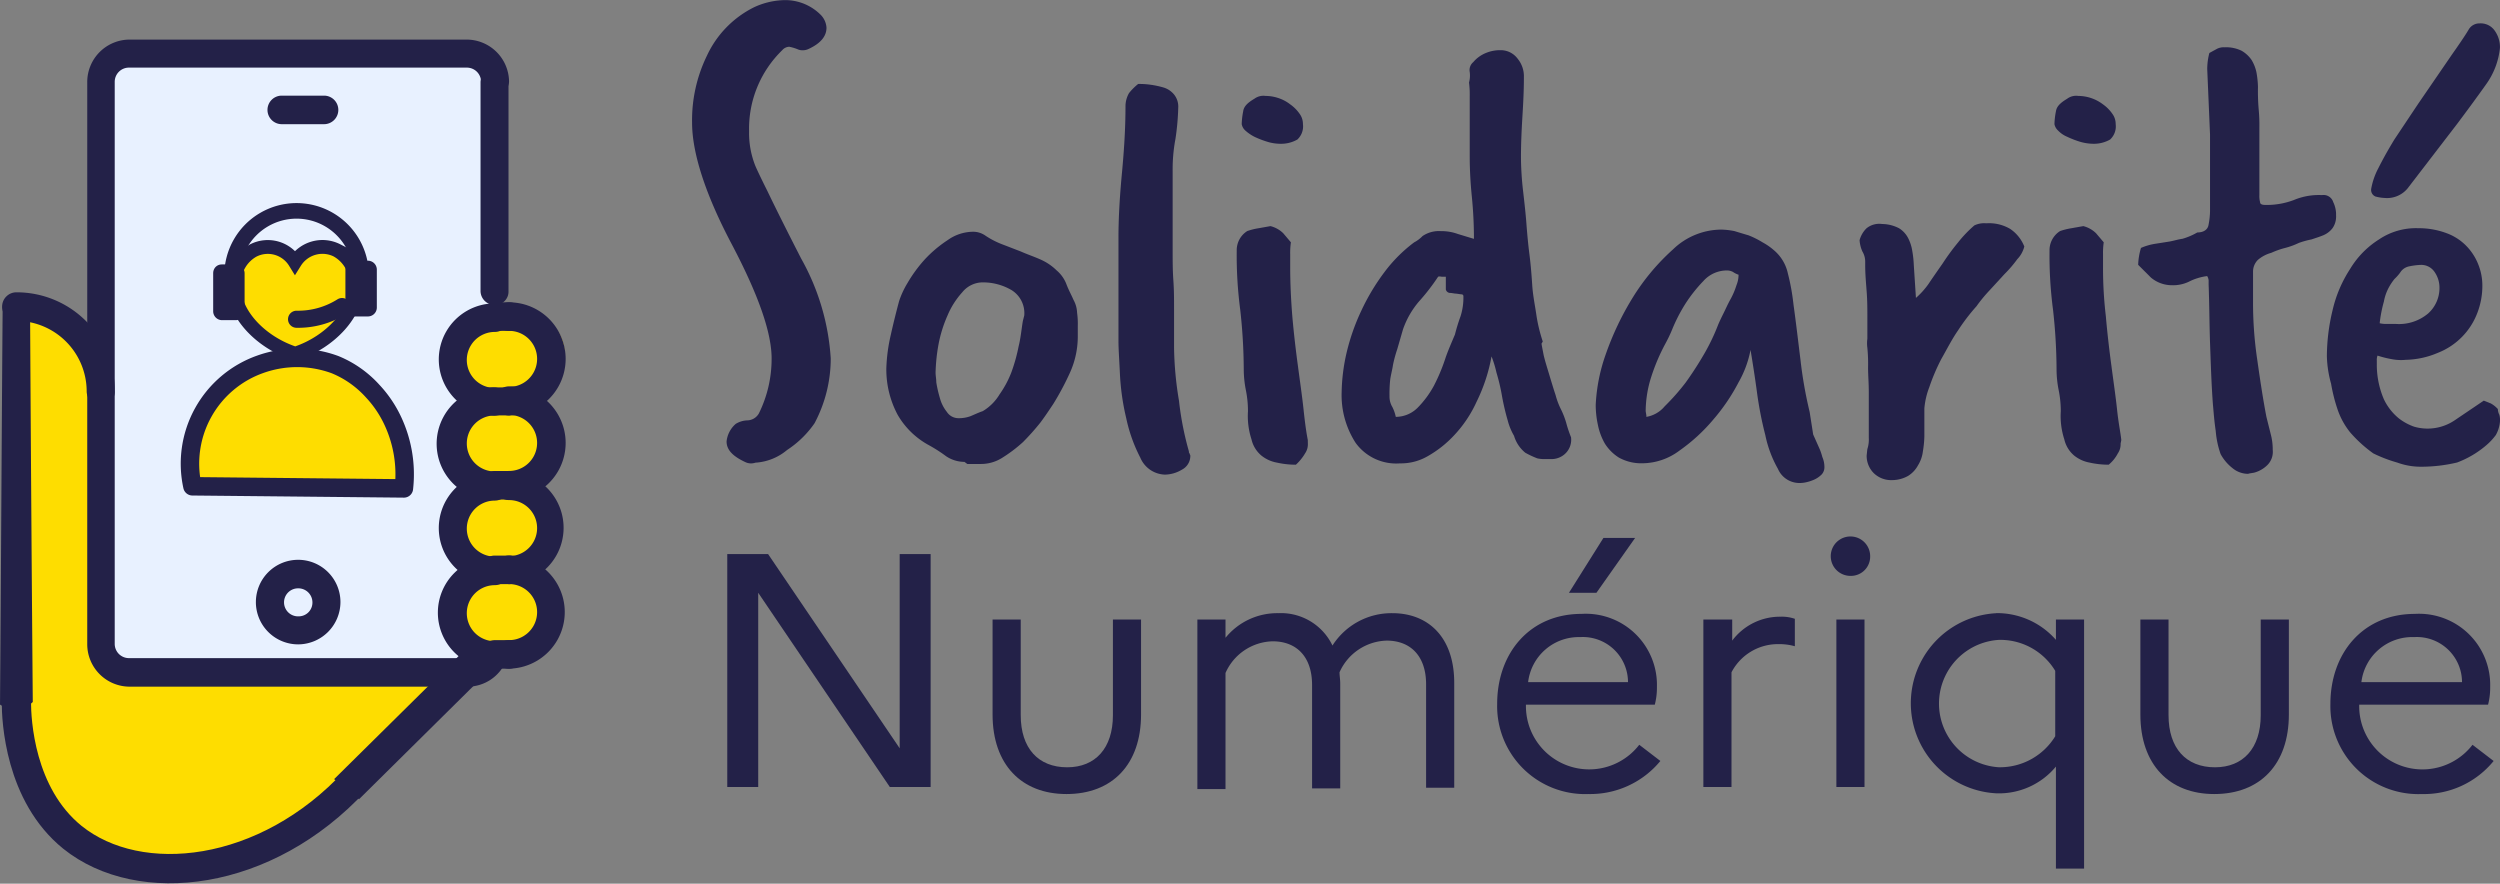 <svg xmlns="http://www.w3.org/2000/svg" width="170.743" height="60.35" viewBox="0 0 170.743 60.35">
  <rect x="0" y="0" width="170.743" height="60.35" fill="#808080" stroke="none"/>
  <defs>
    <style>
      .cls-1 {
        fill: #e8f1ff;
      }

      .cls-2, .cls-6, .cls-7 {
        fill: #fedd00;
      }

      .cls-3, .cls-9 {
        fill: #232148;
      }

      .cls-4 {
        isolation: isolate;
      }

      .cls-10, .cls-5, .cls-8 {
        fill: none;
      }

      .cls-10, .cls-5, .cls-6, .cls-7, .cls-8, .cls-9 {
        stroke: #232148;
      }

      .cls-10, .cls-5, .cls-7, .cls-8, .cls-9 {
        stroke-miterlimit: 10;
      }

      .cls-5 {
        stroke-width: 2px;
      }

      .cls-10, .cls-6, .cls-8, .cls-9 {
        stroke-linecap: round;
      }

      .cls-6 {
        stroke-linejoin: round;
        stroke-width: 1.261px;
      }

      .cls-7 {
        stroke-width: 0.944px;
      }

      .cls-8 {
        stroke-width: 1.167px;
      }

      .cls-10, .cls-9 {
        stroke-width: 1.063px;
      }
    </style>
  </defs>
  <g id="Groupe_266" data-name="Groupe 266" transform="translate(0 1.644)">
    <path id="Tracé_170" data-name="Tracé 170" class="cls-1" d="M0,0H26.971V41.268H0Z" transform="translate(6.607 2.179)"/>
    <path id="Tracé_1" data-name="Tracé 1" class="cls-2" d="M93.11,67.645h1.7a2.743,2.743,0,0,1,2.743,2.744v.577a2.743,2.743,0,0,1-2.743,2.744h-1.7a2.743,2.743,0,0,1-2.744-2.744v-.577A2.743,2.743,0,0,1,93.11,67.645Z" transform="translate(-58.991 -47.883)"/>
    <path id="Tracé_2" data-name="Tracé 2" class="cls-2" d="M92.533,73.7h1.7a2.743,2.743,0,0,1,2.744,2.743v.614A2.743,2.743,0,0,1,94.231,79.8h-1.7a2.742,2.742,0,0,1-2.743-2.743v-.614A2.79,2.79,0,0,1,92.533,73.7Z" transform="translate(-58.993 -47.87)"/>
    <path id="Tracé_3" data-name="Tracé 3" class="cls-2" d="M92.389,79.176h1.7a2.742,2.742,0,0,1,2.743,2.743v.614a2.742,2.742,0,0,1-2.743,2.743h-1.7a2.742,2.742,0,0,1-2.743-2.743v-.614A2.742,2.742,0,0,1,92.389,79.176Z" transform="translate(-58.993 -47.86)"/>
    <path id="Tracé_4" data-name="Tracé 4" class="cls-2" d="M92.533,85.229h1.7a2.744,2.744,0,0,1,2.744,2.744v.577A2.743,2.743,0,0,1,94.231,91.3h-1.7a2.743,2.743,0,0,1-2.743-2.744v-.577A2.791,2.791,0,0,1,92.533,85.229Z" transform="translate(-58.993 -47.847)"/>
    <path id="Tracé_5" data-name="Tracé 5" class="cls-2" d="M91.186,92.234l-5.163-.108c-5.813-.108-11.661.144-17.475-.4a2.794,2.794,0,0,1-2.383-4.151c.216-.4-.325-2.564-.4-3.033a31.942,31.942,0,0,1-.578-4.152c0-3.358,1.3-6.679.759-10.073,0-.108-.036-.217-.036-.29l-.325-.325c-.145-.18-.254-.325-.29-.361A6.94,6.94,0,0,0,61.9,67.43a8.737,8.737,0,0,0-1.516-.289c-.144.9-.289,1.8-.47,2.707-.072.362-.144.759-.216,1.119.47,3.105.975,6.21.325,9.316.036.108.036.18.073.289v.108a69.322,69.322,0,0,1-.181,9.243c-.072,1.011-.216,2.6-.361,4.621a12.71,12.71,0,0,0,.433,2.889,11.179,11.179,0,0,0,1.806,3.718,10.615,10.615,0,0,0,4.947,3.864,10.434,10.434,0,0,0,7.473-.254,56.977,56.977,0,0,0,9.316-5.668A53.321,53.321,0,0,0,91.186,92.234Z" transform="translate(-59.053 -47.884)"/>
    <path id="Tracé_6" data-name="Tracé 6" class="cls-3" d="M106.547,82.352c-.816-.385-1.248-.818-1.248-1.394a1.837,1.837,0,0,1,.624-1.2,1.6,1.6,0,0,1,.77-.24.931.931,0,0,0,.816-.482,8.4,8.4,0,0,0,.866-3.748c0-1.779-.914-4.374-2.74-7.835s-2.692-6.248-2.692-8.266a10.047,10.047,0,0,1,1.01-4.567,6.955,6.955,0,0,1,3.22-3.316,5.149,5.149,0,0,1,1.874-.48,3.428,3.428,0,0,1,2.644.96,1.37,1.37,0,0,1,.432.914c0,.576-.384,1.058-1.2,1.442a.916.916,0,0,1-.386.1.817.817,0,0,1-.336-.048,3.1,3.1,0,0,0-.624-.192.667.667,0,0,0-.482.24,7.469,7.469,0,0,0-2.258,5.528,6.043,6.043,0,0,0,.384,2.258c.048.145.336.77.866,1.827q.792,1.657,2.306,4.614a15.912,15.912,0,0,1,2.02,6.825,9.43,9.43,0,0,1-1.106,4.422,6.791,6.791,0,0,1-1.875,1.826,3.71,3.71,0,0,1-2.162.866A.912.912,0,0,1,106.547,82.352Z" transform="translate(-55.676 -52.451)"/>
    <path id="Tracé_7" data-name="Tracé 7" class="cls-3" d="M118.223,78.39a2.26,2.26,0,0,1-1.25-.385,10.237,10.237,0,0,0-1.2-.768,5.467,5.467,0,0,1-2.114-2.068,6.572,6.572,0,0,1-.77-3.172,11.617,11.617,0,0,1,.288-2.21c.193-.866.385-1.635.578-2.356a5.9,5.9,0,0,1,.576-1.25,9.582,9.582,0,0,1,1.154-1.586,8.419,8.419,0,0,1,1.586-1.346,3.022,3.022,0,0,1,1.778-.576,1.456,1.456,0,0,1,.77.24,5.681,5.681,0,0,0,1.2.624l1.25.482c.432.192.864.336,1.3.528a3.717,3.717,0,0,1,1.154.768,2.335,2.335,0,0,1,.674.962c.144.384.336.722.48,1.058a1.957,1.957,0,0,1,.24.864,5.535,5.535,0,0,1,.048.914v.77a6.019,6.019,0,0,1-.528,2.4,18.7,18.7,0,0,1-1.154,2.164c-.288.432-.576.864-.866,1.25a16.223,16.223,0,0,1-1.2,1.346,9.755,9.755,0,0,1-1.394,1.056,2.694,2.694,0,0,1-1.49.434h-.914Zm4.086-10a1.847,1.847,0,0,0-.866-1.731,3.854,3.854,0,0,0-1.922-.528,1.8,1.8,0,0,0-1.442.672,5.534,5.534,0,0,0-1.01,1.587,8.968,8.968,0,0,0-.624,2.018,12.4,12.4,0,0,0-.193,1.874c0,.24.049.434.049.674a8.369,8.369,0,0,0,.24,1.056,2.58,2.58,0,0,0,.48.962.944.944,0,0,0,.818.432,2.244,2.244,0,0,0,.816-.144c.24-.1.53-.24.818-.336a3.318,3.318,0,0,0,1.154-1.154,6.748,6.748,0,0,0,.816-1.538,11.629,11.629,0,0,0,.48-1.73c.145-.576.193-1.154.289-1.73Z" transform="translate(-52.355 -48.489)"/>
    <path id="Tracé_8" data-name="Tracé 8" class="cls-3" d="M129.584,80.2a.176.176,0,0,0,.048.144c0,.048.049.1.049.144a1.059,1.059,0,0,1-.578.962,2.313,2.313,0,0,1-1.154.336,1.884,1.884,0,0,1-1.682-1.154,10.621,10.621,0,0,1-.962-2.692,16.426,16.426,0,0,1-.432-3.028c-.048-1.008-.1-1.73-.1-2.258V65.632c0-1.49.1-2.98.24-4.47.144-1.538.24-3.028.24-4.566a1.8,1.8,0,0,1,.241-.866,3.838,3.838,0,0,1,.624-.624,5.26,5.26,0,0,1,.818.048,6.174,6.174,0,0,1,.912.192,1.479,1.479,0,0,1,.722.48,1.308,1.308,0,0,1,.288.818,17.163,17.163,0,0,1-.192,2.21,11.149,11.149,0,0,0-.192,2.212v5.384c0,.72,0,1.393.048,2.066s.048,1.3.048,1.97v2.6a23.5,23.5,0,0,0,.336,3.653A21.064,21.064,0,0,0,129.584,80.2Z" transform="translate(-48.385 -51.015)"/>
    <path id="Tracé_9" data-name="Tracé 9" class="cls-3" d="M135.686,79.466a1.1,1.1,0,0,1-.192.672,3.329,3.329,0,0,1-.626.77,5.961,5.961,0,0,1-1.3-.144,2.341,2.341,0,0,1-1.058-.482,2.043,2.043,0,0,1-.674-1.106,5.165,5.165,0,0,1-.24-1.922,7.337,7.337,0,0,0-.144-1.442,7.341,7.341,0,0,1-.144-1.442,37.973,37.973,0,0,0-.24-4.038,28.469,28.469,0,0,1-.24-4.036,1.546,1.546,0,0,1,.72-1.346,4.508,4.508,0,0,1,.77-.192l.816-.145a1.92,1.92,0,0,1,.866.482l.528.624a4.954,4.954,0,0,0-.048.818V67.4c0,1.058.048,2.164.144,3.365.1,1.152.24,2.354.386,3.412.144,1.106.288,2.066.384,2.98s.192,1.586.288,2.066Zm-3.652-23.552a1.035,1.035,0,0,1,.768-.192,2.733,2.733,0,0,1,.866.144,2.673,2.673,0,0,1,.816.434,2.572,2.572,0,0,1,.626.624,1.181,1.181,0,0,1,.24.722,1.222,1.222,0,0,1-.384,1.056,2.239,2.239,0,0,1-1.106.288,3.106,3.106,0,0,1-.962-.144,6.414,6.414,0,0,1-.864-.336,2.864,2.864,0,0,1-.626-.432.779.779,0,0,1-.24-.432,5.283,5.283,0,0,1,.1-.866C131.312,56.443,131.552,56.2,132.034,55.913Z" transform="translate(-46.363 -50.814)"/>
    <path id="Tracé_10" data-name="Tracé 10" class="cls-3" d="M149.852,73.419c.048.288.1.528.144.768.1.434.24.866.384,1.346s.289.962.433,1.394a5.1,5.1,0,0,0,.336.914,5.7,5.7,0,0,1,.384.962,8.279,8.279,0,0,0,.336,1.008,1.305,1.305,0,0,1-.432,1.154,1.362,1.362,0,0,1-.816.336h-.53a1.969,1.969,0,0,1-.528-.048,6.35,6.35,0,0,1-.818-.384,2.337,2.337,0,0,1-.768-1.154,4.126,4.126,0,0,1-.434-1.056,16.313,16.313,0,0,1-.384-1.635,13.718,13.718,0,0,0-.384-1.634,7.417,7.417,0,0,0-.336-1.1,11.577,11.577,0,0,1-1.01,3.076,8.417,8.417,0,0,1-1.538,2.306,7.529,7.529,0,0,1-1.826,1.442,3.642,3.642,0,0,1-1.875.482,3.422,3.422,0,0,1-3.028-1.394,6.008,6.008,0,0,1-.96-3.461,12.915,12.915,0,0,1,.336-2.692,14.591,14.591,0,0,1,1.01-2.884,14.741,14.741,0,0,1,1.586-2.642,10.055,10.055,0,0,1,2.018-2.02,2.258,2.258,0,0,0,.576-.432,1.977,1.977,0,0,1,1.25-.336,3.23,3.23,0,0,1,1.154.192l1.106.336q0-1.443-.144-2.884t-.144-2.74V56.5a6.121,6.121,0,0,0-.048-.912,1.839,1.839,0,0,0,.048-.722.706.706,0,0,1,.24-.672,2.212,2.212,0,0,1,.864-.626,2.518,2.518,0,0,1,1.01-.192,1.434,1.434,0,0,1,1.154.576,1.887,1.887,0,0,1,.432,1.25c0,.962-.048,1.827-.1,2.692s-.1,1.778-.1,2.836a21.08,21.08,0,0,0,.144,2.26c.1.864.192,1.682.24,2.4.048.578.1,1.2.193,1.923s.144,1.394.192,2.114.192,1.394.288,2.068a10.713,10.713,0,0,0,.432,1.778Zm-9.949,5a2.107,2.107,0,0,0,1.49-.624A6.626,6.626,0,0,0,142.5,76.3a12.38,12.38,0,0,0,.77-1.826c.192-.578.432-1.106.672-1.682a12.337,12.337,0,0,1,.384-1.25,4.156,4.156,0,0,0,.192-1.346.127.127,0,0,0-.144-.144l-.336-.048c-.144,0-.288-.048-.432-.048a.306.306,0,0,1-.288-.241v-.864h-.241c-.1,0-.192-.048-.288,0a14.147,14.147,0,0,1-1.3,1.682,5.905,5.905,0,0,0-1.1,1.922L140,73.8a8.658,8.658,0,0,0-.288,1.058c-.048.336-.144.672-.192,1.01a9.258,9.258,0,0,0-.048,1.152,1.357,1.357,0,0,0,.192.722A2.776,2.776,0,0,1,139.9,78.417Z" transform="translate(-44.572 -51.593)"/>
    <path id="Tracé_11" data-name="Tracé 11" class="cls-3" d="M164.445,77.416a3.766,3.766,0,0,1,.24.672,1.7,1.7,0,0,1,.144.674.722.722,0,0,1-.192.528,1.721,1.721,0,0,1-.48.336,2.7,2.7,0,0,1-.576.192,1.932,1.932,0,0,1-.53.049,1.589,1.589,0,0,1-1.394-.962,7.88,7.88,0,0,1-.864-2.308,24.915,24.915,0,0,1-.577-2.98c-.144-1.058-.288-1.97-.432-2.836a7.184,7.184,0,0,1-.818,2.212,13.211,13.211,0,0,1-1.73,2.548,12.076,12.076,0,0,1-2.306,2.114,4.259,4.259,0,0,1-2.5.866,3.159,3.159,0,0,1-1.634-.386,3.047,3.047,0,0,1-.962-.96,4.247,4.247,0,0,1-.48-1.3,6.422,6.422,0,0,1-.144-1.346,11.962,11.962,0,0,1,.672-3.413,19.77,19.77,0,0,1,1.874-3.94,15.059,15.059,0,0,1,2.74-3.269,4.78,4.78,0,0,1,3.317-1.345,5.291,5.291,0,0,1,.864.1c.336.1.626.192.962.288a6.049,6.049,0,0,1,.962.48,4.291,4.291,0,0,1,.768.53,2.856,2.856,0,0,1,.962,1.586,14.941,14.941,0,0,1,.384,2.114c.192,1.394.336,2.644.48,3.8a28.963,28.963,0,0,0,.626,3.556l.24,1.538Zm-11.776-2.164v.1a2.071,2.071,0,0,0,1.25-.72,15.271,15.271,0,0,0,1.442-1.634,23.779,23.779,0,0,0,1.3-2.02,14.079,14.079,0,0,0,.912-1.922c.1-.24.241-.528.385-.818s.288-.624.48-.96a5.213,5.213,0,0,0,.384-.914,1.926,1.926,0,0,0,.144-.72,1.437,1.437,0,0,1-.384-.192.9.9,0,0,0-.384-.1,2.153,2.153,0,0,0-1.634.722,10.022,10.022,0,0,0-1.25,1.586,11.127,11.127,0,0,0-.866,1.682,9.6,9.6,0,0,1-.48,1.01,13.3,13.3,0,0,0-.962,2.258,7.814,7.814,0,0,0-.384,2.356Z" transform="translate(-40.227 -48.525)"/>
    <path id="Tracé_12" data-name="Tracé 12" class="cls-3" d="M163.249,77.672a2.092,2.092,0,0,0,.1-.77V73.779c0-.624-.049-1.154-.049-1.682a11.312,11.312,0,0,0-.048-1.346,2.275,2.275,0,0,1,0-.624V68.733c0-.626,0-1.2-.048-1.827s-.1-1.2-.1-1.826v-.192a1.356,1.356,0,0,0-.192-.72,2.274,2.274,0,0,1-.192-.77,1.773,1.773,0,0,1,.48-.818,1.38,1.38,0,0,1,1.058-.288,2.563,2.563,0,0,1,1.154.288,1.709,1.709,0,0,1,.624.674,2.9,2.9,0,0,1,.289.914,7.215,7.215,0,0,1,.1.96l.144,2.212a5.4,5.4,0,0,0,.864-.962c.289-.432.626-.914.962-1.394a15.649,15.649,0,0,1,1.058-1.442,8.43,8.43,0,0,1,1.106-1.154,1.552,1.552,0,0,1,.816-.144,2.831,2.831,0,0,1,1.634.385,2.615,2.615,0,0,1,.962,1.2,1.919,1.919,0,0,1-.48.866,8.3,8.3,0,0,1-.866,1.01l-1.01,1.1a10.261,10.261,0,0,0-.912,1.106,13.367,13.367,0,0,0-1.25,1.634c-.433.626-.77,1.3-1.154,1.972a13.743,13.743,0,0,0-.818,1.922,5.231,5.231,0,0,0-.336,1.442v1.922a7.16,7.16,0,0,1-.1,1.01,2.314,2.314,0,0,1-.336.962,1.919,1.919,0,0,1-.674.72,2.231,2.231,0,0,1-1.1.288,1.7,1.7,0,0,1-1.25-.48,1.669,1.669,0,0,1-.482-1.2Z" transform="translate(-35.716 -48.637)"/>
    <path id="Tracé_13" data-name="Tracé 13" class="cls-3" d="M177.3,79.466a1.1,1.1,0,0,1-.192.672,2.448,2.448,0,0,1-.624.77,5.973,5.973,0,0,1-1.3-.144,2.348,2.348,0,0,1-1.058-.482,2.041,2.041,0,0,1-.672-1.106,5.165,5.165,0,0,1-.24-1.922,7.242,7.242,0,0,0-.145-1.442,7.341,7.341,0,0,1-.144-1.442,37.933,37.933,0,0,0-.24-4.038,28.474,28.474,0,0,1-.24-4.036,1.545,1.545,0,0,1,.722-1.346,4.493,4.493,0,0,1,.768-.192l.818-.145a1.923,1.923,0,0,1,.864.482l.53.624a4.952,4.952,0,0,0-.048.818V67.4a27.923,27.923,0,0,0,.192,3.365c.1,1.152.24,2.354.384,3.412.144,1.106.288,2.066.384,2.98s.24,1.586.288,2.066Zm-3.652-23.552a1.035,1.035,0,0,1,.768-.192,2.807,2.807,0,0,1,1.683.578,2.568,2.568,0,0,1,.624.624,1.18,1.18,0,0,1,.24.722,1.222,1.222,0,0,1-.384,1.056,2.235,2.235,0,0,1-1.106.288,3.344,3.344,0,0,1-.962-.144,6.41,6.41,0,0,1-.864-.336,1.845,1.845,0,0,1-.626-.432.78.78,0,0,1-.24-.432,5.3,5.3,0,0,1,.1-.866C172.93,56.443,173.172,56.2,173.652,55.913Z" transform="translate(-32.468 -50.814)"/>
    <path id="Tracé_14" data-name="Tracé 14" class="cls-3" d="M181.7,54.722a4.374,4.374,0,0,1,.145-1.106l.528-.288a1.034,1.034,0,0,1,.528-.1,2.375,2.375,0,0,1,1.154.24,2.1,2.1,0,0,1,.674.626,2.7,2.7,0,0,1,.336.864,6.54,6.54,0,0,1,.1.962,14.968,14.968,0,0,0,.048,1.538,11.292,11.292,0,0,1,.048,1.25v4.614a1.633,1.633,0,0,0,.048.48c0,.144.144.192.384.192a5.238,5.238,0,0,0,1.923-.336,4.4,4.4,0,0,1,1.922-.336.689.689,0,0,1,.768.48,1.939,1.939,0,0,1,.193.914,1.385,1.385,0,0,1-.241.864,1.551,1.551,0,0,1-.624.482c-.24.1-.528.192-.818.288a5.805,5.805,0,0,0-.864.24,5.137,5.137,0,0,1-.914.336,5.651,5.651,0,0,0-.96.337,2.387,2.387,0,0,0-.914.48,1.125,1.125,0,0,0-.336.818v2.114a26.563,26.563,0,0,0,.288,3.894c.192,1.346.384,2.644.624,3.892l.288,1.154a4.048,4.048,0,0,1,.145,1.106,1.274,1.274,0,0,1-.386,1.058,2.039,2.039,0,0,1-.816.48c-.144.048-.336.048-.482.1a1.678,1.678,0,0,1-1.056-.384,3.1,3.1,0,0,1-.818-.962,6.246,6.246,0,0,1-.336-1.586c-.1-.672-.144-1.3-.192-1.826-.1-1.346-.144-2.74-.192-4.086s-.048-2.692-.1-4.086v-.288a.683.683,0,0,0-.1-.288,3.773,3.773,0,0,0-1.25.384,2.5,2.5,0,0,1-1.154.24,2.218,2.218,0,0,1-1.442-.528l-.866-.866a4.47,4.47,0,0,1,.192-1.154,4.01,4.01,0,0,1,1.01-.288l.914-.144c.288-.048.576-.144.912-.192a4.54,4.54,0,0,0,1.01-.432c.432,0,.722-.192.77-.53a5.321,5.321,0,0,0,.1-.912V59.192Z" transform="translate(-30.952 -51.641)"/>
    <path id="Tracé_15" data-name="Tracé 15" class="cls-3" d="M186.647,74.743a13.581,13.581,0,0,1,.384-3.125,8.755,8.755,0,0,1,1.2-2.836,6.087,6.087,0,0,1,1.971-2.018,4.508,4.508,0,0,1,2.69-.77,5.419,5.419,0,0,1,1.924.337,3.617,3.617,0,0,1,1.346.864,3.775,3.775,0,0,1,.816,1.25,3.865,3.865,0,0,1,.288,1.442,5.151,5.151,0,0,1-.336,1.874,4.722,4.722,0,0,1-2.692,2.74,5.875,5.875,0,0,1-2.21.482,3.24,3.24,0,0,1-.962-.048,6.839,6.839,0,0,1-.96-.241.826.826,0,0,0-.048.337v.24a5.975,5.975,0,0,0,.48,2.4,3.779,3.779,0,0,0,1.01,1.3,3.7,3.7,0,0,0,1.057.578,3.31,3.31,0,0,0,2.836-.48l1.923-1.3.48.192a1.881,1.881,0,0,1,.48.384.9.9,0,0,0,.1.384,1.333,1.333,0,0,1,.048.433,2.236,2.236,0,0,1-.288.96,4.154,4.154,0,0,1-.624.674,6.655,6.655,0,0,1-2.019,1.2,10.672,10.672,0,0,1-2.45.288A4.691,4.691,0,0,1,191.453,82a9.725,9.725,0,0,1-1.634-.626,9.026,9.026,0,0,1-1.586-1.442,5.108,5.108,0,0,1-.864-1.586,11.405,11.405,0,0,1-.434-1.73A7.661,7.661,0,0,1,186.647,74.743Zm5.528-11.487a1.814,1.814,0,0,1-1.586.672,2.833,2.833,0,0,1-.626-.1.484.484,0,0,1-.288-.528,4.751,4.751,0,0,1,.482-1.394c.336-.674.72-1.346,1.1-1.971l1.634-2.45,2.308-3.365q.864-1.225,1.154-1.73a.847.847,0,0,1,.72-.384,1.164,1.164,0,0,1,1.058.528,1.919,1.919,0,0,1,.336,1.154,5.149,5.149,0,0,1-.96,2.5c-.578.816-1.25,1.73-1.971,2.692Zm-1.922,9.228a1.97,1.97,0,0,0,.528.048h.576a3.083,3.083,0,0,0,2.212-.72,2.33,2.33,0,0,0,.768-1.731,1.869,1.869,0,0,0-.336-1.1,1.091,1.091,0,0,0-.912-.482,4.73,4.73,0,0,0-.818.1.94.94,0,0,0-.624.434,3.125,3.125,0,0,1-.386.432,4,4,0,0,0-.384.576,3.27,3.27,0,0,0-.336.962,9.024,9.024,0,0,0-.288,1.49Z" transform="translate(-27.728 -52.052)"/>
    <g id="Groupe_1" data-name="Groupe 1" class="cls-4" transform="translate(49.67 36.197)">
      <path id="Tracé_16" data-name="Tracé 16" class="cls-3" d="M104.744,79.176h2.788l8.988,13.265V79.176h2.114V95.085h-2.788L106.858,81.82V95.085h-2.114Z" transform="translate(-104.744 -79.176)"/>
    </g>
    <g id="Groupe_2" data-name="Groupe 2" class="cls-4" transform="translate(67.79 34.995)">
      <path id="Tracé_17" data-name="Tracé 17" class="cls-3" d="M126.547,82.527h1.922v6.488c0,3.413-1.97,5.432-5.094,5.432-3.076,0-5.047-2.018-5.047-5.432V82.527h1.923v6.536c0,2.26,1.2,3.557,3.172,3.557,1.922,0,3.124-1.3,3.124-3.557Z" transform="translate(-118.328 -76.855)"/>
      <path id="Tracé_18" data-name="Tracé 18" class="cls-3" d="M128.814,82.635h1.922v1.25a4.548,4.548,0,0,1,3.605-1.682,3.9,3.9,0,0,1,3.7,2.21,4.779,4.779,0,0,1,4.086-2.21c2.452,0,4.23,1.634,4.23,4.758v7.162h-1.922V87.057c0-1.922-1.058-2.98-2.692-2.98a3.635,3.635,0,0,0-3.22,2.162c0,.241.048.482.048.77v7.162h-1.923V87.105c0-1.922-1.056-2.98-2.692-2.98a3.613,3.613,0,0,0-3.22,2.162v7.931h-1.922Z" transform="translate(-114.827 -76.964)"/>
      <path id="Tracé_19" data-name="Tracé 19" class="cls-3" d="M150.412,95.842a6.009,6.009,0,0,1-6.248-6.152c0-3.46,2.212-6.152,5.768-6.152a4.859,4.859,0,0,1,5.143,5,4.577,4.577,0,0,1-.145,1.2h-8.8a4.32,4.32,0,0,0,7.739,2.74l1.442,1.106A6.2,6.2,0,0,1,150.412,95.842ZM146.278,88.2H153.1a3.086,3.086,0,0,0-3.268-3.076A3.485,3.485,0,0,0,146.278,88.2Zm2.788-6.1,2.356-3.75h2.164l-2.644,3.75Z" transform="translate(-109.702 -78.251)"/>
      <path id="Tracé_20" data-name="Tracé 20" class="cls-3" d="M154.77,82.575h1.922v1.442a4.075,4.075,0,0,1,3.316-1.634,2.7,2.7,0,0,1,.962.144V84.4a3.97,3.97,0,0,0-1.154-.144,3.573,3.573,0,0,0-3.172,1.922v7.835h-1.922V82.575Z" transform="translate(-106.177 -76.903)"/>
      <path id="Tracé_21" data-name="Tracé 21" class="cls-3" d="M161.244,79.621a1.346,1.346,0,1,1,2.692,0,1.315,1.315,0,0,1-1.346,1.346A1.344,1.344,0,0,1,161.244,79.621Zm.384,4.326h1.922V95.386h-1.922Z" transform="translate(-103.999 -78.275)"/>
      <path id="Tracé_22" data-name="Tracé 22" class="cls-3" d="M171.18,82.2a5.343,5.343,0,0,1,4.084,1.826V82.635h1.923V99.65h-1.923v-6.97a5.052,5.052,0,0,1-4.084,1.826,6.159,6.159,0,0,1,0-12.3Zm.192,10.526a4.431,4.431,0,0,0,3.844-2.115v-4.47a4.383,4.383,0,0,0-3.844-2.114,4.358,4.358,0,0,0,0,8.7Z" transform="translate(-102.64 -76.964)"/>
      <path id="Tracé_23" data-name="Tracé 23" class="cls-3" d="M185.317,82.527h1.922v6.488c0,3.413-1.97,5.432-5.094,5.432-3.076,0-5.047-2.018-5.047-5.432V82.527h1.923v6.536c0,2.26,1.2,3.557,3.172,3.557,1.922,0,3.124-1.3,3.124-3.557Z" transform="translate(-98.706 -76.855)"/>
      <path id="Tracé_24" data-name="Tracé 24" class="cls-3" d="M193.076,94.543a6.009,6.009,0,0,1-6.249-6.152c0-3.46,2.212-6.152,5.768-6.152a4.859,4.859,0,0,1,5.144,5,4.582,4.582,0,0,1-.144,1.2h-8.8a4.319,4.319,0,0,0,7.738,2.74l1.442,1.106A6.13,6.13,0,0,1,193.076,94.543ZM188.943,86.9h6.873a3.087,3.087,0,0,0-3.269-3.076A3.5,3.5,0,0,0,188.943,86.9Z" transform="translate(-95.457 -76.951)"/>
    </g>
    <path id="Tracé_25" data-name="Tracé 25" class="cls-3" d="M65.949,73.93a.97.97,0,0,1-.975-.975h0a4.823,4.823,0,0,0-4.8-4.8.975.975,0,1,1,0-1.95h0a6.7,6.7,0,0,1,6.715,6.715A.93.93,0,0,1,65.949,73.93Z" transform="translate(-59.054 -47.885)"/>
    <path id="Tracé_26" data-name="Tracé 26" class="cls-3" d="M59.848,94.69a1.825,1.825,0,0,0,1.445-.505q-.108-13-.181-26c-.18-.29-1.01-1.733-1.516-1.553-.108.036-.253.144-.361.578-.072,9.062-.108,18.088-.18,27.151A2.476,2.476,0,0,0,59.848,94.69Z" transform="translate(-59.054 -47.885)"/>
    <path id="Tracé_27" data-name="Tracé 27" class="cls-3" d="M93.378,91.44a2.684,2.684,0,0,1-1.7-.577,1.019,1.019,0,0,1-.758.361H67.852a.971.971,0,0,1-.975-.975h0V51.869a.97.97,0,0,1,.975-.975H90.923a.971.971,0,0,1,.975.975h0a.963.963,0,0,0,1.011.9,1,1,0,0,0,.9-.9,2.9,2.9,0,0,0-2.889-2.889H67.888A2.9,2.9,0,0,0,65,51.869V90.284a2.9,2.9,0,0,0,2.889,2.889H90.959a2.846,2.846,0,0,0,2.635-1.733Z" transform="translate(-59.042 -47.92)"/>
    <path id="Tracé_28" data-name="Tracé 28" class="cls-3" d="M92.783,67.1a.964.964,0,0,1-.975-.939h0v-14.3a.962.962,0,0,1,1.011-.9,1,1,0,0,1,.9.9v14.3a.911.911,0,0,1-.939.939Z" transform="translate(-58.989 -47.916)"/>
    <path id="Tracé_29" data-name="Tracé 29" class="cls-3" d="M92.789,86.109a3.827,3.827,0,1,1,0-7.654h0a.975.975,0,0,1,0,1.95h0a1.913,1.913,0,1,0,0,3.827h0a.972.972,0,0,1,.975.975.958.958,0,0,1-.975.9Z" transform="translate(-58.994 -47.861)"/>
    <path id="Tracé_30" data-name="Tracé 30" class="cls-3" d="M92.789,91.875a3.828,3.828,0,1,1,0-7.655h0a.975.975,0,0,1,0,1.95h0a1.914,1.914,0,1,0,0,3.828h0a.971.971,0,0,1,.975.975.959.959,0,0,1-.975.9Z" transform="translate(-58.994 -47.849)"/>
    <path id="Tracé_31" data-name="Tracé 31" class="cls-3" d="M93.756,86.109a.962.962,0,0,1-.9-1.011,1,1,0,0,1,.9-.9,1.913,1.913,0,0,0,0-3.827.975.975,0,0,1,0-1.95,3.847,3.847,0,0,1,0,7.69Z" transform="translate(-58.987 -47.861)"/>
    <path id="Tracé_32" data-name="Tracé 32" class="cls-3" d="M93.756,91.875a.975.975,0,0,1,0-1.95,1.914,1.914,0,0,0,0-3.828h0a.975.975,0,0,1,0-1.95,3.864,3.864,0,0,1,0,7.727Z" transform="translate(-58.987 -47.85)"/>
    <path id="Tracé_33" data-name="Tracé 33" class="cls-3" d="M93.758,86.1h-.975a.975.975,0,1,1,0-1.95h.975a.971.971,0,0,1,.974.975A.994.994,0,0,1,93.758,86.1Z" transform="translate(-58.989 -47.85)"/>
    <path id="Tracé_34" data-name="Tracé 34" class="cls-3" d="M93.758,91.864h-.975a.975.975,0,1,1,0-1.95h.975a.97.97,0,0,1,.974.975.994.994,0,0,1-.974.975Z" transform="translate(-58.989 -47.838)"/>
    <path id="Tracé_35" data-name="Tracé 35" class="cls-3" d="M92.789,80.38a3.847,3.847,0,1,1-.253-7.69h.253a.961.961,0,0,1,.9,1.011,1,1,0,0,1-.9.9,1.913,1.913,0,1,0,0,3.827h0a.972.972,0,0,1,.975.975,1,1,0,0,1-.975.975Z" transform="translate(-58.994 -47.872)"/>
    <path id="Tracé_36" data-name="Tracé 36" class="cls-3" d="M92.789,74.615a3.827,3.827,0,1,1,0-7.654h0a.974.974,0,1,1,0,1.949h0a1.914,1.914,0,1,0,0,3.828h0a.971.971,0,0,1,.975.975.913.913,0,0,1-.975.9Z" transform="translate(-58.994 -47.884)"/>
    <path id="Tracé_37" data-name="Tracé 37" class="cls-3" d="M93.756,80.344a.975.975,0,1,1,0-1.95,1.913,1.913,0,0,0,0-3.827.975.975,0,1,1,0-1.95,3.863,3.863,0,0,1,0,7.726Z" transform="translate(-58.987 -47.873)"/>
    <path id="Tracé_38" data-name="Tracé 38" class="cls-3" d="M93.756,74.615a.975.975,0,0,1,0-1.95,1.914,1.914,0,0,0,0-3.828.974.974,0,1,1,0-1.949,3.863,3.863,0,0,1,0,7.726Z" transform="translate(-58.987 -47.884)"/>
    <path id="Tracé_39" data-name="Tracé 39" class="cls-3" d="M93.758,74.6h-.975a.958.958,0,1,1-.108-1.914h1.083a.962.962,0,0,1,.9,1.011A1,1,0,0,1,93.758,74.6Z" transform="translate(-58.989 -47.872)"/>
    <path id="Tracé_40" data-name="Tracé 40" class="cls-3" d="M93.758,68.838h-.975a.974.974,0,1,1,0-1.949h.975a.97.97,0,0,1,.974.974A.994.994,0,0,1,93.758,68.838Z" transform="translate(-58.989 -47.884)"/>
    <path id="Tracé_41" data-name="Tracé 41" class="cls-3" d="M93.758,80.333h-.975a.975.975,0,1,1,0-1.95h.975a.971.971,0,0,1,.974.975A.994.994,0,0,1,93.758,80.333Z" transform="translate(-58.989 -47.861)"/>
    <path id="Tracé_42" data-name="Tracé 42" class="cls-3" d="M93.164,91.1a2.476,2.476,0,0,1-2.022-.9l-9.315,9.206c.577.434,1.155.9,1.7,1.373L93.308,91.1Z" transform="translate(-59.008 -47.837)"/>
    <path id="Tracé_43" data-name="Tracé 43" class="cls-3" d="M79.382,90.214a2.888,2.888,0,1,1,2.889-2.889A2.9,2.9,0,0,1,79.382,90.214Zm0-3.827a.957.957,0,1,0,.036,1.913.94.94,0,0,0,.939-.975.963.963,0,0,0-.975-.938Z" transform="translate(-59.019 -47.849)"/>
    <path id="Tracé_44" data-name="Tracé 44" class="cls-3" d="M81.15,54.749H78.261a.974.974,0,1,1,0-1.949H81.15a.974.974,0,1,1,0,1.949Z" transform="translate(-59.018 -47.912)"/>
    <path id="Tracé_45" data-name="Tracé 45" class="cls-5" d="M60.171,94.13c0,1.227.216,6.318,3.827,9.242,4.585,3.683,13.214,2.744,19.317-3.863" transform="translate(-59.052 -47.83)"/>
    <path id="Tracé_46" data-name="Tracé 46" class="cls-6" d="M86.612,79.59a8.6,8.6,0,0,0-.867-4.838,7.755,7.755,0,0,0-1.264-1.806,7.062,7.062,0,0,0-2.563-1.806,7.482,7.482,0,0,0-5.091-.036,7.2,7.2,0,0,0-4.657,8.341Z" transform="translate(-59.028 -47.877)"/>
    <path id="Tracé_47" data-name="Tracé 47" class="cls-7" d="M82.057,63.358a2.213,2.213,0,0,0-2.889.795,2.178,2.178,0,0,0-2.853-.795,2.538,2.538,0,0,0-1.3,2.2v.326c0,1.769,1.733,3.682,4.044,4.477a.308.308,0,0,0,.252,0c2.311-.795,4.044-2.744,4.044-4.477V65.56a2.582,2.582,0,0,0-1.3-2.2Z" transform="translate(-59.022 -47.892)"/>
    <path id="Tracé_48" data-name="Tracé 48" class="cls-8" d="M82.373,67.177a5.622,5.622,0,0,1-3.105.867" transform="translate(-59.014 -47.884)"/>
    <path id="Tracé_49" data-name="Tracé 49" class="cls-9" d="M83.2,64.582h.939a.078.078,0,0,1,.072.072v2.6a.078.078,0,0,1-.072.072H83.2a.078.078,0,0,1-.072-.072v-2.6A.078.078,0,0,1,83.2,64.582Z" transform="translate(-59.006 -47.889)"/>
    <path id="Tracé_50" data-name="Tracé 50" class="cls-9" d="M74.188,64.835h.938a.078.078,0,0,1,.072.072v2.6a.078.078,0,0,1-.072.072h-.938a.078.078,0,0,1-.073-.072v-2.6C74.115,64.835,74.151,64.835,74.188,64.835Z" transform="translate(-59.024 -47.888)"/>
    <path id="Tracé_51" data-name="Tracé 51" class="cls-10" d="M74.872,65.06a4.4,4.4,0,1,1,8.81,0" transform="translate(-59.022 -47.897)"/>
  </g>
</svg>
